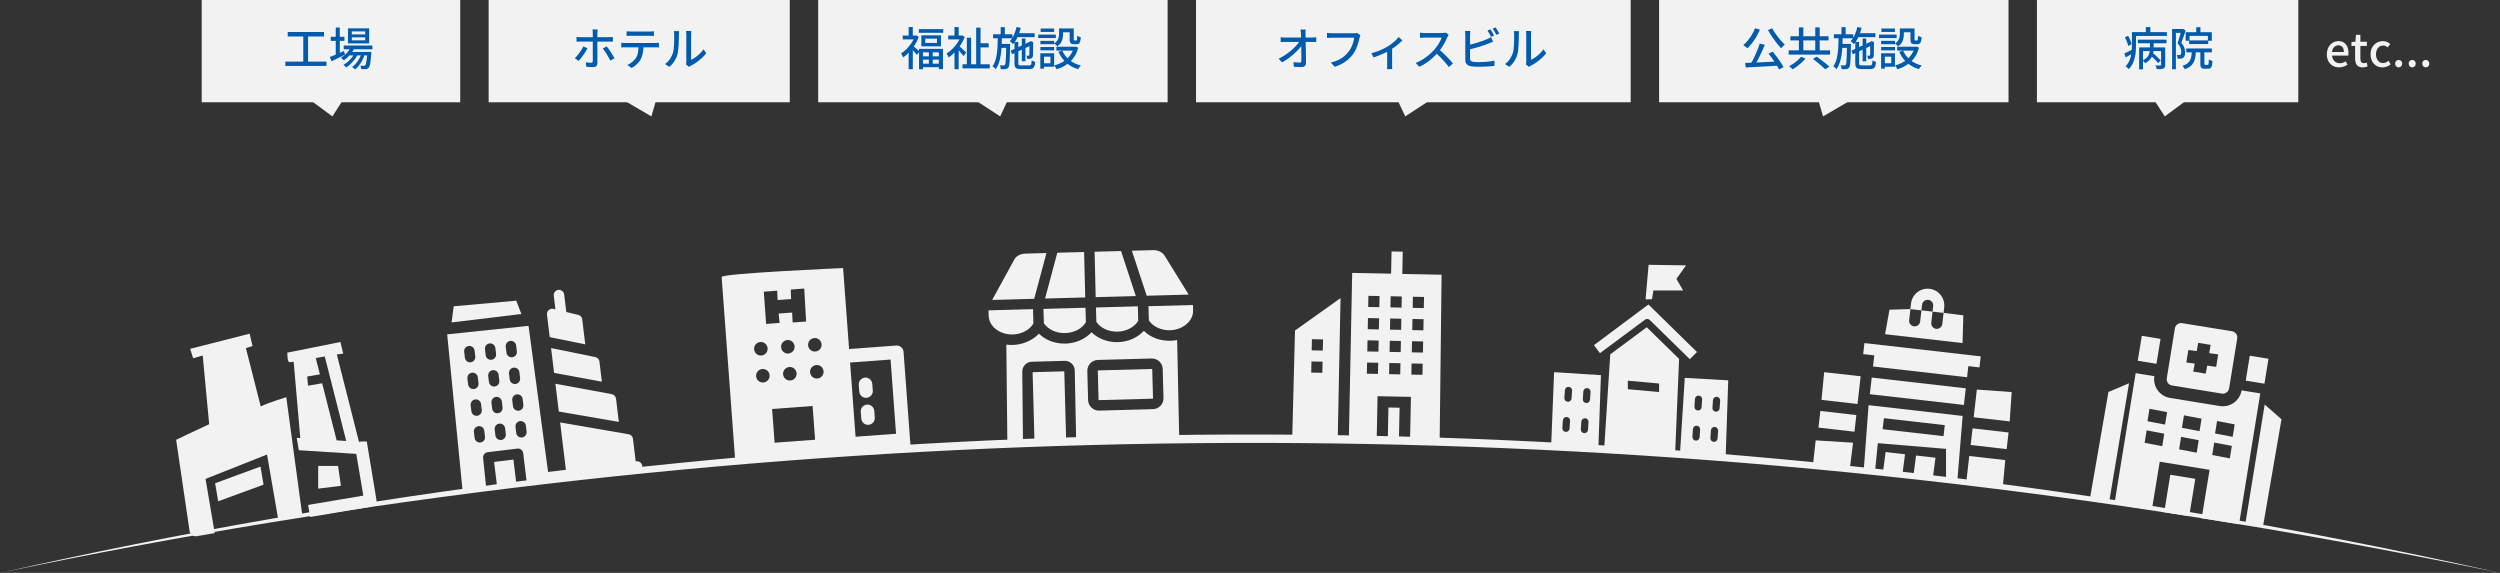 <?xml version="1.0" encoding="UTF-8"?><svg id="b" xmlns="http://www.w3.org/2000/svg" viewBox="0 0 880 201.66"><rect x="0" y="0" width="880" height="201.66" fill="#333333" stroke="none"/><g id="c"><path d="M0,201.66c252.47-56.86,515.98-63.9,771.22-21.34,36.44,6.16,72.74,13.19,108.78,21.34-36.18-7.48-72.51-14.22-109.02-19.89C515.59,141.34,253.02,148.55,0,201.66h0Z" fill="#f2f2f2"/><path d="M0,168.66c116.76-25.4,266.35-47.35,440.55-47.3,173.71.05,322.91,21.95,439.45,47.3" fill="none"/><rect x="174.47" y="162.15" width="6.85" height="9.48" transform="translate(-18.81 22.65) rotate(-6.92)" fill="#f2f2f2"/><path d="M181.73,105.84l-22.02,1.97-.76,5.69,24.57-2.98-1.79-4.68Z" fill="#f2f2f2"/><path d="M226.01,163.66c-.29-.88-1.17-1.42-2.09-1.29l-.16.02-.96-7.95c-.1-.81-.72-1.45-1.52-1.59l-24.11-4.16,2.02,16.68-6.27.76-6.88-51.44-28.63,3,5.43,55.14,8.3-1.09-1.08-10.52c-.12-1.01.6-1.93,1.61-2.05l10.45-1.27c1.01-.12,1.93.6,2.05,1.61l1.36,11.24,38.94-4.73c1.01-.12,1.73-1.04,1.61-2.05-.01-.1-.03-.2-.06-.3ZM170.72,153.71c.12,1.01-.6,1.93-1.61,2.05-1.01.12-1.93-.6-2.05-1.61l-.25-2.09c-.12-1.01.6-1.93,1.61-2.05,1.01-.12,1.93.6,2.05,1.61l.25,2.09ZM169.58,144.3c.12,1.01-.6,1.93-1.61,2.05s-1.93-.6-2.05-1.61l-.25-2.09c-.12-1.01.6-1.93,1.61-2.05s1.93.6,2.05,1.61l.25,2.09ZM168.44,134.89c.12,1.01-.6,1.93-1.61,2.05s-1.93-.6-2.05-1.61l-.25-2.09c-.12-1.01.6-1.93,1.61-2.05,1.01-.12,1.93.6,2.05,1.61l.25,2.09ZM167.3,125.48c.12,1.01-.6,1.93-1.61,2.05-1.01.12-1.93-.6-2.05-1.61l-.25-2.09c-.12-1.01.6-1.93,1.61-2.05,1.01-.12,1.93.6,2.05,1.61l.25,2.09ZM178.04,152.82c.12,1.01-.6,1.93-1.61,2.05s-1.93-.6-2.05-1.61l-.25-2.09c-.12-1.01.6-1.93,1.61-2.05,1.01-.12,1.93.6,2.05,1.61l.25,2.09ZM176.9,143.41c.12,1.01-.6,1.93-1.61,2.05s-1.93-.6-2.05-1.61l-.25-2.09c-.12-1.01.6-1.93,1.61-2.05,1.01-.12,1.93.6,2.05,1.61l.25,2.09ZM175.76,134c.12,1.01-.6,1.93-1.61,2.05s-1.93-.6-2.05-1.61l-.25-2.09c-.12-1.01.6-1.93,1.61-2.05s1.93.6,2.05,1.61l.25,2.09ZM174.62,124.59c.12,1.01-.6,1.93-1.61,2.05-1.01.12-1.93-.6-2.05-1.61l-.25-2.09c-.12-1.01.6-1.93,1.61-2.05,1.01-.12,1.93.6,2.05,1.61l.25,2.09ZM185.36,151.93c.12,1.01-.6,1.93-1.61,2.05s-1.93-.6-2.05-1.61l-.25-2.09c-.12-1.01.6-1.93,1.61-2.05s1.93.6,2.05,1.61l.25,2.09ZM184.22,142.52c.12,1.01-.6,1.93-1.61,2.05s-1.93-.6-2.05-1.61l-.25-2.09c-.12-1.01.6-1.93,1.61-2.05s1.93.6,2.05,1.61l.25,2.09ZM183.08,133.11c.12,1.01-.6,1.93-1.61,2.05s-1.93-.6-2.05-1.61l-.25-2.09c-.12-1.01.6-1.93,1.61-2.05,1.01-.12,1.93.6,2.05,1.61l.25,2.09ZM181.93,123.7c.12,1.01-.6,1.93-1.61,2.05s-1.93-.6-2.05-1.61l-.25-2.09c-.12-1.01.6-1.93,1.61-2.05,1.01-.12,1.93.6,2.05,1.61l.25,2.09Z" fill="#f2f2f2"/><path d="M204.96,112.42c-.09-.76-.65-1.39-1.4-1.57l-4.22-1.02-.75-6.18c-.12-1.01-1.04-1.73-2.05-1.61-1.01.12-1.73,1.04-1.61,2.05l.58,4.81-.7-.17c-.99-.24-1.99.37-2.23,1.36-.05.21-.07.44-.04.66l.96,7.92,12.51,2.55-1.07-8.79Z" fill="#f2f2f2"/><path d="M211.01,127.27c-.1-.79-.69-1.43-1.47-1.58l-15.56-3.17,1.06,8.74,16.82,3.1-.86-7.08Z" fill="#f2f2f2"/><path d="M216.84,140.33c-.1-.8-.7-1.44-1.5-1.59l-19.83-3.66,1.19,9.79,21.13,3.64-.99-8.19Z" fill="#f2f2f2"/><path d="M318.05,123.83c-.1-1.31-1.24-2.3-2.55-2.2l-16.62,1.23-2.11-28.5s-42.84,1.85-42.75,3.16l4.74,64.12,61.75-4.57-2.46-33.25ZM268.83,102.67l4.75-.35.14,3.3,4.75-.35-.13-3.35,4.75-.35.67,11.6-4.75.35-.18-3.5-4.75.35.35,3.3-4.75.35-.83-11.35ZM277.5,124.44c-1.31.1-2.45-.89-2.55-2.2s.89-2.45,2.2-2.55,2.45.89,2.55,2.2c.1,1.31-.89,2.45-2.2,2.55ZM280.4,131.39c.1,1.31-.89,2.45-2.2,2.55-1.31.1-2.45-.89-2.55-2.2-.1-1.31.89-2.45,2.2-2.55s2.45.89,2.55,2.2ZM267.65,120.39c1.31-.1,2.45.89,2.55,2.2.1,1.31-.89,2.45-2.2,2.55s-2.45-.89-2.55-2.2c-.1-1.31.89-2.45,2.2-2.55ZM268.7,134.64c-1.31.1-2.45-.89-2.55-2.2-.1-1.31.89-2.45,2.2-2.55s2.45.89,2.55,2.2c.1,1.31-.89,2.45-2.2,2.55ZM286.91,154.78l-14.25,1.05-.88-11.87,14.25-1.05.88,11.87ZM287.7,133.24c-1.31.1-2.45-.89-2.55-2.2-.1-1.31.89-2.45,2.2-2.55s2.45.89,2.55,2.2c.1,1.31-.89,2.45-2.2,2.55ZM287,123.74c-1.31.1-2.45-.89-2.55-2.2-.1-1.31.89-2.45,2.2-2.55,1.31-.1,2.45.89,2.55,2.2.1,1.31-.89,2.45-2.2,2.55ZM315.41,152.68l-14.25,1.05-1.93-26.12,14.25-1.05,1.93,26.12ZM258.76,161.64l61.75-4.57" fill="#f2f2f2"/><path d="M305.02,140.04c1.31-.1,2.3-1.24,2.2-2.55l-.18-2.37c-.1-1.31-1.24-2.3-2.55-2.2s-2.3,1.24-2.2,2.55l.18,2.37c.1,1.31,1.24,2.3,2.55,2.2Z" fill="#f2f2f2"/><path d="M305.72,149.54c1.31-.1,2.3-1.24,2.2-2.55l-.18-2.37c-.1-1.31-1.24-2.3-2.55-2.2s-2.3,1.24-2.2,2.55l.18,2.37c.1,1.31,1.24,2.3,2.55,2.2Z" fill="#f2f2f2"/><path d="M488.73,143.44l3.92.08-.24,11.88-3.92-.08.24-11.88Z" fill="#f2f2f2"/><path d="M489.83,88.5l-.16,7.83-13.7-.27-1.18,58.99,9.79.2.32-15.79,11.75.24-.32,15.79,10.43-.27.68-58.52-13.83-.28.16-7.83-3.92-.08ZM497.34,104.45l3.92.08-.08,3.92-3.92-.08.08-3.92ZM497.19,112.28l3.92.08-.08,3.92-3.92-.08.08-3.92ZM497.03,120.11l3.92.08-.08,3.92-3.92-.08.08-3.92ZM496.87,127.94l3.92.08-.08,3.92-3.92-.08.08-3.92ZM485.05,131.62l-3.92-.08.08-3.92,3.92.08-.08,3.92ZM485.21,123.79l-3.92-.08.08-3.92,3.92.08-.08,3.92ZM485.36,115.96l-3.92-.08.08-3.92,3.92.08-.08,3.92ZM485.52,108.13l-3.92-.08.08-3.92,3.92.08-.08,3.92ZM492.88,131.78l-3.92-.08.08-3.92,3.92.08-.08,3.92ZM493.04,123.95l-3.92-.08.08-3.92,3.92.08-.08,3.92ZM493.19,116.11l-3.92-.08.08-3.92,3.92.08-.08,3.92ZM493.35,108.28l-3.92-.08.08-3.92,3.92.08-.08,3.92Z" fill="#f2f2f2"/><path d="M454.86,154.69l16.01.28c.3-15.04.55-27.65,1-50.05l-16.03,11.43-.99,38.34ZM461.79,119.4l3.92.08-.08,3.92-3.92-.08.08-3.92ZM461.63,127.23l3.92.08-.08,3.92-3.92-.08.08-3.92Z" fill="#f2f2f2"/><path d="M590.1,98.16l3.39-4.75-13.18-.2-1.07,12.18,2.27-.09.48-3.06h10.47s-2.36-4.07-2.36-4.07Z" fill="#f2f2f2"/><path d="M547.04,131l-1.05,26.41,16.65-.04.89-25.31-16.5-1.06ZM552.48,150.85c-.05.7-.65,1.23-1.35,1.18s-1.23-.65-1.18-1.35l.18-2.72c.05-.7.65-1.23,1.35-1.18s1.23.65,1.18,1.35l-.18,2.72ZM553.19,140.24c-.05.7-.65,1.23-1.35,1.18s-1.23-.65-1.18-1.35l.18-2.72c.05-.7.65-1.23,1.35-1.18s1.23.65,1.18,1.35l-.18,2.72ZM558.98,151.29c-.05.7-.65,1.23-1.35,1.18s-1.23-.65-1.18-1.35l.18-2.72c.05-.7.65-1.23,1.35-1.18s1.23.65,1.18,1.35l-.18,2.72ZM559.69,140.68c-.05.7-.65,1.23-1.35,1.18-.7-.05-1.23-.65-1.18-1.35l.18-2.72c.05-.7.65-1.23,1.35-1.18s1.23.65,1.18,1.35l-.18,2.72Z" fill="#f2f2f2"/><path d="M579.65,115.2l-12.84,9.52-2.14,33.28,25,1,1.37-32.66-11.39-11.14ZM584,138l-11-1v-3l11,1v3Z" fill="#f2f2f2"/><path d="M608.33,133.88l-15.29-.87-1.74,27.45,16.15-.17.89-26.41ZM598.26,153.92c-.05.7-.65,1.23-1.35,1.18s-1.23-.65-1.18-1.35l.18-2.72c.05-.7.65-1.23,1.35-1.18.7.05,1.23.65,1.18,1.35l-.18,2.72ZM598.97,143.32c-.05.7-.65,1.23-1.35,1.18s-1.23-.65-1.18-1.35l.18-2.72c.05-.7.65-1.23,1.35-1.18s1.23.65,1.18,1.35l-.18,2.72ZM604.59,154.35c-.05.7-.65,1.23-1.35,1.18-.7-.05-1.23-.65-1.18-1.35l.18-2.72c.05-.7.65-1.23,1.35-1.18s1.23.65,1.18,1.35l-.18,2.72ZM605.31,143.74c-.05.7-.65,1.23-1.35,1.18s-1.23-.65-1.18-1.35l.18-2.72c.05-.7.65-1.23,1.35-1.18.7.05,1.23.65,1.18,1.35l-.18,2.72Z" fill="#f2f2f2"/><path d="M580.25,107.18l-19.18,14.31,2.11,2.82,15.88-11.79c.5-.37,1.2-.32,1.65.11l14.1,13.8,2.52-2.52-17.08-16.73Z" fill="#f2f2f2"/><rect x="752.01" y="119.79" width="8.89" height="6.67" transform="translate(513.76 850.09) rotate(-80.78)" fill="#f2f2f2"/><rect x="790.01" y="126.79" width="8.89" height="6.67" transform="translate(538.77 893.48) rotate(-80.78)" fill="#f2f2f2"/><path d="M763.95,167.12l-2.14,13.16,8.78,1.42,2.14-13.16-8.78-1.42ZM789.04,137.41c-.59,3.62-4.03,6.1-7.65,5.51l-17.55-2.85c-3.62-.59-6.1-4.03-5.51-7.65l-6.58-1.07-7.48,46.07,13.16,2.14,2.8-17.03,17.55,2.85-2.8,17.03,13.16,2.14,7.48-46.07-6.58-1.07ZM762.11,149.46l-6.2-1.18.71-4.39,6.2,1.18-.71,4.39ZM774.24,151.77l-6.2-1.18.71-4.39,6.2,1.18-.71,4.39ZM785.9,153.77l-6.2-1.18.71-4.39,6.2,1.18-.71,4.39ZM761.11,157.05l-6.2-1.18.71-4.39,6.2,1.18-.71,4.39ZM773.24,159.35l-6.2-1.18.71-4.39,6.2,1.18-.71,4.39ZM784.9,161.35l-6.2-1.18.71-4.39,6.2,1.18-.71,4.39ZM761.82,180.28l8.78,1.42,2.14-13.16-8.78-1.42-2.14,13.16Z" fill="#f2f2f2"/><path d="M785.66,116.6l-17.55-2.85c-1.21-.2-2.35.63-2.55,1.84l-2.85,17.55c-.2,1.21.63,2.35,1.84,2.55l17.55,2.85c1.21.2,2.35-.63,2.55-1.84l2.85-17.55c.2-1.21-.63-2.35-1.84-2.55h0ZM780.09,129.15l-3.15-.46-.53,2.83-4.39-.71.53-2.83-2.96-.39.71-4.39,2.96.39.5-2.91,4.39.71-.5,2.91,3.15.46-.71,4.39Z" fill="#f2f2f2"/><path d="M749.42,134.91l-6.93,41.37-6.8-.97,6.48-37.34,7.25-3.06Z" fill="#f2f2f2"/><path d="M803.09,147.58l-6.5,37.63-6.25-.7,6.83-42.12,5.91,5.19Z" fill="#f2f2f2"/><path d="M126.52,155.52h-.16s-7.8-30.75-7.8-30.75l2.24-.3s-1.03-4.42-.97-4.08l-18.83,3.77c.36-.16-.12,3.51,1.05,3.32l1.32-.14,2.33,26.86-1.26-.08.74,4.36,20.22,1.28,2.49,14.69-19.44,3.29.72,4.24,21.56-3.65c1.17-.2,1.96-1.31,1.76-2.48l-3.39-20.45c-1.1-.02-2.2-.03-2.57.11ZM118.5,155.01l-5.1-20.1-4.97.84-.29-3.22,4.46-.76-1.46-5.75,3.18-.54,7.55,29.74-3.36-.21ZM101.01,124.16c.36-.16,1.05,3.32,1.05,3.32l1.32-.14M101.01,124.16s1.05,3.32,1.05,3.32" fill="#f2f2f2"/><path d="M100.78,139.81s-5.61,1.68-9.01,3.24l-5.21-20.51,2.34-.76c-.03-.17-.95-3.81-1.02-4.33l-20.95,5.34,1.05,3.32,3.37-.99,2.28,24.21c-4.79,2.17-11.63,5.49-11.63,5.49l4.74,32.16c.2,1.17,1.31,1.96,2.48,1.76l6.36-1.08-3.23-19.09,21.64-8.58,3.92,22.72,8.48-1.44-5.62-41.47Z" fill="#f2f2f2"/><polygon points="120 171 112 172 112 164 119 164 120 171" fill="#f2f2f2"/><path d="M75.72,170.1l15.97-5.87,1.08,6.36-15.97,5.87-1.08-6.36Z" fill="#f2f2f2"/><path d="M356.17,117.74c3.27,0,6.18-1.5,7.59-3.85l-.14-5.07-15.66.42.05,1.93c.1,3.64,3.77,6.54,8.15,6.56h0Z" fill="#f2f2f2"/><path d="M386.42,130.39l19.16-.52.28,10.46-19.16.52-.28-10.46Z" fill="#f2f2f2"/><path d="M393.39,116.74c3.13-.08,5.95-1.59,7.27-3.84l-.14-5.07-14.74.4.14,5.07c1.44,2.17,4.34,3.52,7.47,3.44Z" fill="#f2f2f2"/><path d="M365.7,117.44c-2.33,2.55-6.12,3.99-9.53,3.99-.69.02-1.34-.06-1.94-.13l.36,34.48h5.5s-.25-24.9-.25-24.9c-.05-1.89,1.43-3.5,3.36-3.55l11.56-.31c1.89-.05,3.5,1.43,3.55,3.36l.49,24.33,36.3.05-.75-35.07c-.64.11-1.28.22-1.98.24-3.77.19-7.36-1.09-9.73-3.47-2.2,2.36-5.52,3.88-9.11,3.98-3.59.1-7.04-1.24-9.31-3.48-2.2,2.36-5.52,3.88-9.11,3.98-3.68.1-7.08-1.19-9.4-3.48h0ZM382.74,130.63c-.06-2.12,1.6-3.87,3.72-3.93l18.89-.51c2.12-.06,3.87,1.6,3.93,3.72l.27,10.18c.06,2.12-1.6,3.87-3.72,3.93l-18.89.51c-2.12.06-3.87-1.6-3.93-3.72l-.27-10.18Z" fill="#f2f2f2"/><polygon points="394.6 88.36 385.3 88.61 385.68 104.6 399.82 104.22 394.6 88.36" fill="#f2f2f2"/><path d="M368.35,89.07l-7.46.2c-1.7.05-3.2.87-3.86,2.09l-7.78,14.22,14.79-.4,4.31-16.11Z" fill="#f2f2f2"/><polygon points="382 104.7 381.61 88.71 372.17 88.96 367.86 105.08 382 104.7" fill="#f2f2f2"/><path d="M382.23,113.4l-.14-5.07-14.79.4.14,5.07c1.49,2.17,4.34,3.52,7.47,3.44s6-1.54,7.32-3.84Z" fill="#f2f2f2"/><path d="M404.39,112.8c1.54,2.26,4.52,3.61,7.79,3.43,4.37-.26,7.88-3.35,7.79-6.94l-.05-1.93-15.66.42.14,5.02h0Z" fill="#f2f2f2"/><path d="M363.48,131.01l11.15-.3.67,24.83-11.15.3-.67-24.83Z" fill="#f2f2f2"/><path d="M418.43,103.71l-8.53-13.78c-.72-1.18-2.31-1.92-3.97-1.88l-7.51.2,5.22,15.85,14.79-.4Z" fill="#f2f2f2"/><path d="M658.85,132.9l33.11,3.79-.67,5.85-33.11-3.79.67-5.85Z" fill="#f2f2f2"/><path d="M663.73,159.12l6.84.78-.89,6.79-6.84-.78.89-6.79Z" fill="#f2f2f2"/><path d="M674.45,160.34l6.84.78-.89,6.79-6.84-.78.89-6.79Z" fill="#f2f2f2"/><path d="M656,166h4l1-10,24,2v11h4l1.85-22.59-33.11-3.79-1.74,23.38ZM663.13,147.2l21.44,2.45-.44,3.88-21.44-2.45.44-3.88Z" fill="#f2f2f2"/><path d="M697.21,125.44l-40.93-4.68-.44,3.88,3.91.45-.45,3.91,33.11,3.79.45-3.91,3.91.45.44-3.88Z" fill="#f2f2f2"/><path d="M691.11,111.01l-6.97-.88.22-1.96c.37-3.22-1.95-6.14-5.17-6.51-3.22-.37-6.14,1.95-6.51,5.17l-.22,1.96-7.36.22-1.55,8.63,27.27,3.12.28-9.75ZM675.9,113.14c-.12,1.07-1.09,1.85-2.16,1.73s-1.84-1.1-1.72-2.17l.45-3.89,3.88.44-.45,3.89ZM676.57,107.28c.12-1.08,1.1-1.86,2.18-1.73,1.08.12,1.86,1.1,1.73,2.18l-.22,1.96-3.91-.45.22-1.96ZM683.69,114.03c-.12,1.07-1.09,1.84-2.16,1.72s-1.84-1.09-1.72-2.16l.45-3.89,3.88.44-.45,3.89Z" fill="#f2f2f2"/><polygon points="641.17 140.76 653.84 142.2 654.95 132.45 642.11 131.01 641.17 140.76" fill="#f2f2f2"/><rect x="643.77" y="141.92" width="5.9" height="12.75" transform="translate(425.89 773.97) rotate(-83.47)" fill="#f2f2f2"/><polygon points="638.12 164.01 651.12 165.01 652.28 155.83 639.12 155.01 638.12 164.01" fill="#f2f2f2"/><polygon points="708.11 138.01 695.85 137.13 694.74 146.88 707.41 148.33 708.11 138.01" fill="#f2f2f2"/><rect x="697.35" y="148.05" width="5.9" height="12.75" transform="translate(467.28 832.63) rotate(-83.47)" fill="#f2f2f2"/><polygon points="692.07 170.25 705.02 171 705.85 161.96 693.18 160.51 692.07 170.25" fill="#f2f2f2"/><rect x="71" width="91" height="36" fill="#f2f2f2"/><path d="M100.43,21.69h14.48v1.52h-14.48v-1.52ZM101.28,11.27h12.78v1.57h-12.78v-1.57ZM106.75,12.1h1.7v10.19h-1.7v-10.19Z" fill="#005bac"/><path d="M116.11,20.07c.41-.16.88-.35,1.42-.58.54-.23,1.12-.48,1.73-.75.61-.27,1.22-.54,1.82-.81l.34,1.31c-.81.41-1.63.82-2.46,1.23-.83.42-1.59.79-2.27,1.12l-.58-1.52ZM116.43,12.95h4.82v1.44h-4.82v-1.44ZM118.19,9.69h1.42v9.89h-1.42v-9.89ZM123.47,16.52l1.31.34c-.41.91-.95,1.74-1.62,2.5-.68.76-1.39,1.39-2.15,1.89-.06-.09-.16-.19-.29-.3-.13-.12-.26-.23-.38-.35-.13-.12-.25-.21-.35-.27.75-.43,1.43-.97,2.05-1.63.62-.66,1.1-1.38,1.44-2.16ZM124.9,18.57l1.01.59c-.28.58-.63,1.15-1.06,1.73-.43.58-.91,1.11-1.42,1.61-.52.5-1.03.91-1.54,1.24-.12-.15-.27-.31-.46-.48-.19-.17-.37-.31-.55-.43.53-.28,1.06-.65,1.58-1.1.52-.46.99-.96,1.42-1.51.43-.55.77-1.1,1.04-1.64ZM120.99,16.04h10.1v1.3h-10.1v-1.3ZM122.48,9.97h7.47v5.3h-7.47v-5.3ZM122.77,18.29h6.8v1.22h-6.8v-1.22ZM123.84,11.05v1.06h4.72v-1.06h-4.72ZM123.84,13.13v1.06h4.72v-1.06h-4.72ZM127.36,18.55l1.04.56c-.2.66-.48,1.33-.82,2.01-.35.68-.74,1.31-1.18,1.89-.44.58-.9,1.06-1.39,1.43-.13-.14-.29-.29-.5-.45-.2-.16-.4-.29-.59-.4.5-.33.98-.77,1.43-1.31s.85-1.14,1.2-1.79.62-1.3.81-1.94ZM129.31,18.29h1.41c-.01.29-.02.48-.03.58-.08,1.07-.16,1.94-.25,2.62-.09.68-.19,1.2-.3,1.57-.11.37-.23.63-.38.79-.15.16-.3.27-.46.34-.16.06-.33.11-.54.13-.18.01-.41.02-.7.02s-.58,0-.9,0c-.01-.19-.04-.41-.1-.64-.06-.23-.14-.43-.25-.58.28.02.53.03.76.04.23,0,.4,0,.52,0,.11,0,.2-.01.27-.03.08-.02.14-.07.19-.14.11-.11.2-.32.29-.63.08-.31.17-.78.25-1.4.08-.62.15-1.43.22-2.43v-.22Z" fill="#005bac"/><polygon points="120.29 35.88 117 40.97 110.11 35.88 115.2 30.79 120.29 35.88" fill="#f2f2f2"/><rect x="172" width="106" height="36" fill="#f2f2f2"/><path d="M206.78,17.01c-.17.35-.38.73-.64,1.14s-.53.82-.82,1.23-.58.8-.86,1.15c-.28.35-.53.65-.75.9l-1.38-.93c.27-.26.54-.55.82-.89.28-.34.56-.69.84-1.07.28-.38.53-.76.77-1.14.23-.38.43-.74.59-1.08l1.42.69ZM202.93,13c.23.03.47.06.71.07.24.02.48.02.73.02h9.94c.2,0,.44,0,.71-.02.27-.02.51-.03.71-.06v1.65c-.22-.01-.46-.02-.72-.02-.26,0-.49,0-.69,0h-9.94c-.25,0-.49,0-.74,0-.25,0-.49.02-.71.04v-1.68ZM210.41,10.36c-.01.07-.03.19-.05.34s-.04.31-.06.48-.02.31-.02.44v10.62c0,.44-.12.78-.36,1.02-.24.24-.62.36-1.14.36-.25,0-.51,0-.79-.02-.28-.01-.56-.03-.84-.05-.28-.02-.54-.04-.78-.06l-.14-1.58c.35.06.69.11,1.02.14s.59.04.81.04.37-.05.46-.14c.09-.09.14-.24.14-.46,0-.12,0-.35,0-.7,0-.35,0-.75,0-1.22v-7.97c0-.18-.01-.4-.04-.66s-.06-.46-.09-.58h1.89ZM213.55,16.31c.21.26.45.56.7.92.25.36.5.74.76,1.14.26.4.5.79.72,1.16s.42.7.58.99l-1.47.82c-.17-.33-.37-.69-.58-1.08s-.45-.78-.69-1.18c-.24-.39-.48-.77-.72-1.12-.24-.35-.46-.65-.66-.9l1.38-.75Z" fill="#005bac"/><path d="M218.69,15.06c.22.02.46.04.71.06.25.02.5.02.74.02h10.46c.17,0,.39,0,.66-.02.27-.02.5-.03.69-.06v1.65c-.18-.02-.4-.03-.65-.04-.25,0-.48,0-.7,0h-10.46c-.25,0-.5,0-.75,0-.26,0-.49.02-.7.04v-1.65ZM220.57,11c.25.03.5.06.77.08.27.02.53.03.78.03h6.46c.25,0,.51-.01.79-.03.28-.02.55-.05.81-.08v1.65c-.26-.02-.52-.03-.8-.04-.28,0-.54,0-.8,0h-6.45c-.27,0-.54,0-.82,0-.28,0-.53.02-.75.04v-1.65ZM226.51,15.91c0,1.01-.08,1.94-.24,2.77s-.42,1.58-.77,2.26c-.19.35-.45.71-.78,1.08-.33.37-.69.72-1.1,1.05-.41.33-.84.61-1.31.85l-1.47-1.07c.59-.25,1.15-.58,1.68-1.02.53-.43.96-.89,1.28-1.37.41-.63.67-1.33.78-2.09.12-.76.18-1.58.19-2.46h1.73Z" fill="#005bac"/><path d="M234.09,22.53c.69-.48,1.27-1.06,1.73-1.75s.81-1.4,1.04-2.14c.12-.35.21-.79.27-1.33.06-.53.11-1.1.14-1.7.03-.6.04-1.2.05-1.78,0-.59,0-1.11,0-1.57,0-.28-.01-.52-.03-.72-.02-.2-.05-.39-.1-.58h1.86s0,.13-.02.26c-.02.13-.03.29-.04.46s-.02.36-.02.55c0,.46,0,.99-.02,1.61-.01.61-.03,1.25-.07,1.9-.04.65-.09,1.27-.14,1.86-.06.59-.15,1.08-.26,1.47-.23.87-.6,1.7-1.09,2.46-.49.77-1.08,1.44-1.76,2.02l-1.54-1.02ZM241.47,22.68c.03-.14.06-.3.08-.47.02-.18.03-.35.03-.54v-9.47c0-.33-.02-.61-.05-.85-.03-.23-.05-.38-.05-.43h1.86c0,.05-.01.2-.04.43-.03.23-.04.52-.04.85v8.85c.47-.21.96-.5,1.49-.86.52-.36,1.04-.78,1.54-1.26.5-.48.94-1,1.33-1.57l.98,1.38c-.46.61-1,1.19-1.61,1.74-.61.55-1.25,1.06-1.92,1.52-.67.46-1.31.84-1.93,1.15-.15.07-.27.15-.37.22-.1.07-.18.13-.24.18l-1.06-.88Z" fill="#005bac"/><polygon points="230.77 35.88 229.28 40.97 220.59 35.88 225.68 30.79 230.77 35.88" fill="#f2f2f2"/><rect x="288" width="123" height="36" fill="#f2f2f2"/><path d="M322.01,12.52h.3l.27-.06.83.54c-.36.99-.84,1.95-1.43,2.86-.59.92-1.24,1.75-1.94,2.5-.7.75-1.42,1.37-2.14,1.87-.04-.14-.11-.3-.2-.48-.09-.18-.18-.36-.27-.53-.09-.17-.18-.3-.26-.38.67-.43,1.32-.96,1.95-1.6.63-.64,1.2-1.34,1.72-2.1.52-.76.91-1.54,1.18-2.33v-.29ZM317.76,12.52h4.82v1.36h-4.82v-1.36ZM319.84,9.53h1.47v3.65h-1.47v-3.65ZM319.84,17.61l1.47-1.79v8.54h-1.47v-6.75ZM321.45,16.18c.11.09.26.22.47.39s.43.37.67.58c.24.21.46.41.66.58s.34.31.42.39l-.9,1.22c-.12-.15-.27-.34-.46-.56-.19-.22-.39-.45-.61-.69-.21-.23-.42-.46-.62-.66s-.37-.38-.5-.5l.86-.75ZM323.42,10.25h8.61v1.3h-8.61v-1.3ZM323.5,17.19h8.43v7.14h-1.46v-5.9h-5.58v5.94h-1.39v-7.17ZM324.32,12.44h6.9v3.86h-6.9v-3.86ZM324.32,19.83h6.9v1.15h-6.9v-1.15ZM324.32,22.42h6.9v1.23h-6.9v-1.23ZM325.68,13.62v1.5h4.14v-1.5h-4.14ZM326.96,17.93h1.36v5.36h-1.36v-5.36Z" fill="#005bac"/><path d="M338.19,12.52h.3l.26-.06.85.54c-.38,1-.88,1.96-1.48,2.88-.6.92-1.27,1.75-2,2.49-.73.74-1.47,1.36-2.22,1.86-.04-.14-.11-.3-.2-.48-.09-.18-.18-.36-.27-.53-.09-.17-.18-.3-.26-.38.69-.42,1.37-.94,2.02-1.58.66-.64,1.25-1.34,1.78-2.11.53-.77.94-1.55,1.22-2.34v-.29ZM333.76,12.52h4.94v1.36h-4.94v-1.36ZM335.98,9.53h1.47v3.65h-1.47v-3.65ZM335.98,17.59l1.47-1.78v8.56h-1.47v-6.78ZM337.44,16.05c.13.11.32.27.57.49.25.22.52.46.8.73.28.27.54.51.78.74.23.22.4.38.5.48l-.93,1.26c-.14-.2-.32-.43-.54-.7-.22-.26-.46-.53-.71-.82-.25-.28-.49-.54-.73-.78s-.44-.44-.61-.6l.88-.8ZM338.81,22.61h9.58v1.46h-9.58v-1.46ZM340.33,13.29h1.5v10.02h-1.5v-10.02ZM343.61,9.75h1.54v13.94h-1.54v-13.94ZM344.45,15.24h3.57v1.44h-3.57v-1.44Z" fill="#005bac"/><path d="M351.23,12.9h1.44c-.01,1.11-.04,2.21-.1,3.3-.05,1.09-.16,2.13-.3,3.13-.15,1-.37,1.92-.65,2.78-.28.85-.66,1.61-1.14,2.27-.12-.17-.28-.36-.5-.56-.21-.2-.42-.36-.61-.48.43-.58.76-1.25,1-2.03.24-.78.42-1.62.54-2.54.12-.91.2-1.86.24-2.86.04-.99.06-1.99.07-3.01ZM349.57,12.05h6.8v1.42h-6.8v-1.42ZM354.19,15.46h1.38v.38c0,.1,0,.18-.02.24-.02,1.32-.04,2.44-.07,3.35-.03.91-.06,1.66-.1,2.24-.04.58-.1,1.03-.16,1.36-.06.33-.15.56-.26.71-.14.19-.28.33-.43.41-.15.08-.33.14-.54.17-.19.03-.44.05-.74.05s-.62,0-.96-.02c-.01-.2-.05-.43-.11-.69-.06-.26-.15-.47-.26-.66.3.02.57.03.82.04.25,0,.42,0,.53,0,.11.01.2,0,.27-.03.07-.03.14-.1.21-.19.1-.12.17-.42.22-.9.05-.48.1-1.22.13-2.21.03-.99.06-2.32.1-3.98v-.29ZM351.95,15.46h2.72v1.39h-2.72v-1.39ZM352.24,9.54h1.46v3.01h-1.46v-3.01ZM357.82,9.51l1.49.3c-.28,1.12-.65,2.18-1.1,3.19-.46,1.01-.99,1.85-1.6,2.54-.08-.09-.18-.19-.32-.33s-.28-.27-.42-.4c-.14-.13-.28-.24-.41-.33.57-.59,1.05-1.32,1.45-2.2.4-.88.71-1.81.92-2.78ZM355.73,17.86l7.01-3.28.53,1.23-7.01,3.28-.53-1.23ZM357.09,14.77h1.36v7.5c0,.32.06.53.18.62.12.09.38.14.8.14h2.85c.22,0,.39-.04.51-.13.12-.09.2-.26.25-.51.05-.26.09-.63.12-1.14.16.12.36.22.6.32s.46.17.65.22c-.05.64-.15,1.14-.28,1.51-.13.37-.34.63-.61.78-.27.15-.65.23-1.14.23h-3.06c-.58,0-1.03-.06-1.35-.18-.33-.12-.55-.33-.68-.62-.13-.3-.19-.71-.19-1.25v-7.5ZM357.53,11.69h6.66v1.38h-6.66v-1.38ZM359.68,13.57h1.28v8h-1.28v-8ZM362.37,14.89h-.14l.3-.24.24-.18.94.35-.05.21c0,.58,0,1.12,0,1.62,0,.51-.01.96-.02,1.37,0,.41-.01.75-.02,1.02s-.02.47-.03.59c-.02.28-.09.49-.22.65-.12.15-.29.26-.5.33-.18.06-.39.1-.62.12-.23.02-.45.02-.65.02-.01-.18-.04-.38-.1-.6-.05-.22-.12-.4-.19-.55.13.01.26.02.4.02h.3c.09,0,.15-.02.2-.05s.08-.1.1-.21c0-.07,0-.23.02-.46s.02-.55.02-.94,0-.85,0-1.37c0-.52,0-1.09,0-1.71Z" fill="#005bac"/><path d="M365.47,12.18h6.18v1.22h-6.18v-1.22ZM366.19,18.74h1.31v5.44h-1.31v-5.44ZM366.22,14.39h4.86v1.17h-4.86v-1.17ZM366.22,16.55h4.86v1.17h-4.86v-1.17ZM366.3,10.05h4.75v1.18h-4.75v-1.18ZM366.93,18.74h4.13v4.75h-4.13v-1.22h2.82v-2.32h-2.82v-1.22ZM372.78,10.01h1.42v1.95c0,.48-.05.98-.15,1.51-.1.53-.3,1.04-.59,1.53-.29.49-.72.93-1.29,1.31-.06-.1-.17-.21-.3-.34-.14-.13-.28-.25-.43-.38s-.28-.21-.38-.26c.5-.34.88-.7,1.12-1.09s.41-.77.49-1.17c.08-.39.12-.78.12-1.15v-1.92ZM378.01,16.44h.29l.26-.05.99.37c-.28,1.06-.66,2-1.15,2.82-.49.83-1.07,1.55-1.74,2.17-.67.62-1.4,1.14-2.2,1.58-.8.43-1.65.78-2.56,1.05-.04-.14-.11-.29-.21-.46-.1-.17-.2-.33-.3-.49-.11-.16-.21-.29-.3-.4.82-.2,1.6-.49,2.34-.86.74-.37,1.41-.82,2.02-1.34.61-.53,1.13-1.14,1.57-1.83.44-.69.77-1.47,1.01-2.32v-.24ZM371.85,16.44h6.75v1.38h-6.75v-1.38ZM373.92,17.83c.55,1.27,1.4,2.36,2.53,3.28,1.13.92,2.47,1.57,4.03,1.95-.11.1-.22.22-.35.38s-.25.32-.36.48c-.11.16-.21.3-.28.43-1.62-.48-3.01-1.24-4.17-2.28-1.16-1.04-2.07-2.32-2.74-3.83l1.34-.42ZM373.36,10.01h3.94v1.34h-3.94v-1.34ZM376.54,10.01h1.42v3.79c0,.19.02.31.05.37.03.05.11.08.22.08h.62c.08,0,.15-.04.19-.11.04-.07.08-.23.1-.48s.04-.61.05-1.1c.14.12.33.22.58.32.25.1.47.17.66.22-.03.64-.1,1.14-.21,1.5s-.26.61-.45.74c-.19.14-.45.21-.77.21h-1.04c-.36,0-.65-.05-.86-.15-.21-.1-.36-.28-.45-.53-.08-.25-.13-.6-.13-1.05v-3.81Z" fill="#005bac"/><polygon points="354.45 35.88 352.06 40.97 344.27 35.88 349.36 30.79 354.45 35.88" fill="#f2f2f2"/><rect x="421" width="153" height="36" fill="#f2f2f2"/><path d="M450.09,20.65c.84-.41,1.65-.86,2.42-1.38.77-.51,1.47-1.05,2.12-1.61.64-.56,1.21-1.12,1.7-1.67.49-.55.88-1.07,1.18-1.55h.82l.02,1.36c-.31.48-.72,1-1.22,1.55-.51.55-1.08,1.11-1.7,1.67-.63.56-1.3,1.09-2.01,1.6-.71.51-1.43.95-2.17,1.34l-1.15-1.31ZM450.79,13.11c.22.03.48.06.78.08.29.02.57.03.82.03h9.44c.23,0,.5-.01.8-.04s.53-.05.69-.07v1.68c-.21-.01-.45-.02-.71-.02-.26,0-.49,0-.7,0h-9.49c-.28,0-.55,0-.83,0s-.54.02-.8.04v-1.7ZM459.61,10.37c-.03.23-.06.48-.07.73-.02.25-.02.49,0,.73,0,.36,0,.79.02,1.3,0,.5.02,1.05.03,1.66,0,.6.02,1.23.04,1.87.02.65.03,1.29.04,1.94.01.65.02,1.27.02,1.88,0,.61.01,1.17.02,1.68,0,.46-.13.81-.4,1.06s-.67.38-1.22.38c-.44,0-.88-.01-1.34-.03-.45-.02-.89-.04-1.32-.06l-.13-1.65c.37.05.76.1,1.16.13.4.03.74.05,1.03.05.22,0,.38-.05.46-.16.08-.11.13-.27.13-.48,0-.38,0-.83,0-1.34,0-.51-.01-1.06-.02-1.66,0-.59-.01-1.19-.02-1.81,0-.61-.01-1.21-.02-1.8-.01-.59-.02-1.13-.04-1.64-.02-.51-.03-.94-.06-1.3-.01-.32-.03-.6-.06-.83-.03-.23-.06-.44-.09-.62h1.82Z" fill="#005bac"/><path d="M478.86,12.39c-.05.13-.1.27-.15.44-.05.17-.09.33-.14.49-.08.41-.2.86-.34,1.36-.14.5-.31,1.02-.5,1.55-.2.53-.42,1.05-.68,1.56-.26.51-.54.97-.86,1.4-.49.63-1.04,1.22-1.66,1.76-.61.54-1.31,1.03-2.09,1.46-.78.43-1.65.8-2.62,1.11l-1.38-1.5c1.06-.26,1.97-.57,2.74-.95.77-.38,1.44-.81,2.01-1.3.57-.49,1.07-1.01,1.51-1.56.37-.47.69-.99.96-1.57s.49-1.15.67-1.74c.18-.58.3-1.12.37-1.61h-7.86c-.34,0-.66,0-.97.02-.3.01-.56.03-.76.05v-1.79c.15.02.33.04.53.06.2.02.41.03.62.05.21.02.41.02.58.02h7.76c.14,0,.3,0,.49-.02.19-.02.37-.05.54-.09l1.23.8Z" fill="#005bac"/><path d="M482.73,18.71c.7-.16,1.42-.37,2.14-.64.72-.27,1.39-.55,2.02-.86.63-.31,1.16-.59,1.6-.85.51-.32,1.01-.67,1.5-1.06.49-.38.94-.77,1.35-1.17.41-.39.75-.76,1.03-1.1l1.25,1.22c-.31.33-.7.7-1.18,1.11-.47.41-.99.82-1.55,1.22-.56.41-1.12.78-1.69,1.12-.35.21-.75.43-1.2.66-.45.22-.93.45-1.43.67-.51.22-1.02.44-1.55.64-.53.2-1.04.38-1.53.54l-.77-1.5ZM488.31,17.3l1.71-.37v5.87c0,.17,0,.36,0,.57,0,.21.01.4.02.57.01.17.03.3.05.4h-1.86c0-.1.02-.23.03-.4.01-.17.02-.36.02-.57,0-.21,0-.4,0-.57v-5.5Z" fill="#005bac"/><path d="M509.93,12.26c-.06.07-.14.2-.24.37-.1.17-.17.33-.22.46-.22.51-.5,1.08-.82,1.71-.33.63-.69,1.26-1.1,1.88-.41.62-.84,1.19-1.29,1.7-.59.67-1.24,1.33-1.94,1.97-.71.64-1.46,1.23-2.25,1.77-.79.54-1.61,1.01-2.45,1.4l-1.3-1.36c.86-.34,1.7-.76,2.5-1.26.81-.5,1.55-1.05,2.25-1.65s1.3-1.19,1.82-1.78c.36-.41.71-.86,1.06-1.35.34-.5.65-.99.91-1.5s.46-.96.58-1.38h-5.87c-.2,0-.42,0-.66.02-.24.02-.46.03-.66.05-.2.02-.34.02-.42.02v-1.81c.11.01.27.02.48.04.21.02.44.03.67.05.23.02.43.02.59.02h5.94c.3,0,.57-.02.82-.05s.44-.07.58-.11l1.04.77ZM506.46,17.33c.43.35.87.75,1.34,1.18.47.44.93.89,1.38,1.35.45.46.87.91,1.26,1.34.39.43.72.81.98,1.14l-1.41,1.25c-.39-.53-.85-1.09-1.36-1.68-.51-.59-1.06-1.18-1.63-1.77s-1.15-1.14-1.73-1.66l1.17-1.15Z" fill="#005bac"/><path d="M517.55,10.9c-.02.21-.04.45-.06.72s-.03.52-.03.75v8.27c0,.38.09.65.26.79s.45.25.82.33c.25.03.55.06.9.08.36.02.72.03,1.1.03.42,0,.87-.01,1.38-.03.5-.02,1-.05,1.51-.1.51-.04.99-.1,1.45-.17.46-.07.85-.15,1.18-.23v1.84c-.48.06-1.05.12-1.7.17-.66.05-1.33.09-2.01.11s-1.32.04-1.9.04c-.49,0-.96-.01-1.42-.04s-.86-.07-1.2-.12c-.64-.12-1.14-.35-1.5-.7-.36-.35-.54-.86-.54-1.53v-8.75c0-.13,0-.28-.02-.46s-.02-.35-.03-.53c-.01-.18-.03-.34-.06-.49h1.87ZM516.71,15.89c.49-.11,1.03-.24,1.61-.39.58-.15,1.17-.32,1.76-.5.59-.18,1.17-.37,1.72-.57.55-.2,1.05-.39,1.49-.58.27-.11.53-.22.78-.35.26-.13.51-.27.77-.43l.7,1.62c-.27.11-.55.22-.85.34-.3.12-.58.24-.83.34-.48.19-1.02.39-1.63.59-.61.2-1.24.4-1.89.6-.65.2-1.29.38-1.91.55s-1.2.32-1.72.45v-1.66ZM524.62,10.31c.14.18.29.41.44.67.15.27.31.53.46.8.15.27.28.51.38.72l-1.04.45c-.16-.32-.36-.69-.6-1.12-.24-.43-.47-.79-.68-1.09l1.04-.43ZM526.43,9.64c.14.19.29.42.46.69.17.27.33.53.49.79.16.26.28.49.37.7l-1.04.45c-.16-.34-.36-.72-.6-1.13-.24-.41-.47-.77-.7-1.06l1.02-.43Z" fill="#005bac"/><path d="M529.75,22.53c.69-.48,1.27-1.06,1.73-1.75s.81-1.4,1.04-2.14c.12-.35.21-.79.27-1.33.06-.53.11-1.1.14-1.7.03-.6.04-1.2.05-1.78,0-.59,0-1.11,0-1.57,0-.28-.01-.52-.03-.72-.02-.2-.05-.39-.1-.58h1.86s0,.13-.02.26c-.02.13-.03.29-.04.46s-.02.36-.02.55c0,.46,0,.99-.02,1.61-.01.61-.03,1.25-.07,1.9-.04.65-.09,1.27-.14,1.86-.06.59-.15,1.08-.26,1.47-.23.87-.6,1.7-1.09,2.46-.49.77-1.08,1.44-1.76,2.02l-1.54-1.02ZM537.13,22.68c.03-.14.06-.3.08-.47.02-.18.03-.35.03-.54v-9.47c0-.33-.02-.61-.05-.85-.03-.23-.05-.38-.05-.43h1.86c0,.05-.01.2-.04.43-.03.23-.04.52-.04.85v8.85c.47-.21.96-.5,1.49-.86.52-.36,1.04-.78,1.54-1.26.5-.48.94-1,1.33-1.57l.98,1.38c-.46.61-1,1.19-1.61,1.74-.61.55-1.25,1.06-1.92,1.52-.67.46-1.31.84-1.93,1.15-.15.07-.27.15-.37.22-.1.07-.18.13-.24.18l-1.06-.88Z" fill="#005bac"/><polygon points="502.43 35.88 494.64 40.97 492.25 35.88 497.34 30.79 502.43 35.88" fill="#f2f2f2"/><rect x="584" width="123" height="36" fill="#f2f2f2"/><path d="M617.78,9.94l1.71.48c-.35.85-.77,1.69-1.24,2.5-.47.81-.98,1.57-1.52,2.26-.54.7-1.09,1.3-1.66,1.82-.1-.11-.23-.23-.42-.37s-.37-.28-.55-.42-.35-.25-.49-.32c.58-.47,1.12-1.02,1.64-1.65s1-1.31,1.43-2.05.8-1.49,1.09-2.26ZM614.29,22.15c.75-.03,1.58-.06,2.51-.1.93-.03,1.91-.07,2.95-.12,1.04-.05,2.1-.1,3.19-.15,1.09-.05,2.17-.1,3.23-.14l-.05,1.46c-1.38.09-2.77.17-4.18.25s-2.75.15-4.03.22c-1.28.07-2.42.13-3.42.18l-.21-1.6ZM619.43,15.33l1.79.45c-.25.62-.52,1.25-.82,1.9-.3.65-.61,1.3-.92,1.94-.32.65-.63,1.26-.95,1.84-.32.58-.62,1.11-.91,1.59l-1.41-.45c.29-.49.58-1.04.89-1.64.3-.6.6-1.23.89-1.88.29-.65.56-1.3.81-1.94.25-.64.46-1.25.63-1.82ZM623.83,9.96c.25.5.54,1.02.9,1.54.35.53.73,1.05,1.13,1.57.4.52.8,1,1.22,1.45.41.45.8.84,1.16,1.18-.13.1-.28.22-.44.38s-.32.31-.46.48c-.14.17-.27.32-.38.46-.37-.39-.77-.85-1.18-1.36-.41-.51-.82-1.05-1.24-1.62-.42-.57-.81-1.15-1.19-1.74-.38-.59-.72-1.16-1.03-1.73l1.52-.61ZM622.52,18.85l1.46-.67c.48.57.96,1.18,1.45,1.83s.94,1.3,1.35,1.92.76,1.19,1.02,1.69l-1.55.83c-.25-.5-.57-1.08-.98-1.73-.41-.65-.85-1.31-1.33-1.99-.48-.68-.96-1.3-1.42-1.88Z" fill="#005bac"/><path d="M629.61,17.72h14.58v1.49h-14.58v-1.49ZM633.96,19.99l1.58.61c-.38.47-.83.94-1.34,1.4-.51.46-1.04.9-1.58,1.31-.55.41-1.09.77-1.62,1.08-.11-.12-.23-.24-.38-.37-.14-.13-.29-.26-.44-.38-.15-.13-.28-.23-.4-.32.51-.28,1.03-.6,1.57-.97.53-.37,1.03-.76,1.48-1.18s.83-.81,1.13-1.18ZM630.21,12.77h13.44v1.46h-13.44v-1.46ZM633.21,9.65h1.57v9.04h-1.57v-9.04ZM638.15,20.71l1.34-.75c.48.34,1,.72,1.56,1.14.56.42,1.1.84,1.62,1.26.52.42.94.79,1.27,1.12l-1.47.9c-.3-.32-.7-.69-1.19-1.12-.5-.43-1.02-.86-1.57-1.31s-1.07-.86-1.56-1.23ZM638.97,9.65h1.57v9.04h-1.57v-9.04Z" fill="#005bac"/><path d="M647.19,12.9h1.44c-.01,1.11-.04,2.21-.1,3.3-.05,1.09-.16,2.13-.3,3.13-.15,1-.37,1.92-.65,2.78-.28.85-.66,1.61-1.14,2.27-.12-.17-.28-.36-.5-.56-.21-.2-.42-.36-.61-.48.43-.58.76-1.25,1-2.03.24-.78.42-1.62.54-2.54.12-.91.2-1.86.24-2.86.04-.99.06-1.99.07-3.01ZM645.53,12.05h6.8v1.42h-6.8v-1.42ZM650.15,15.46h1.38v.38c0,.1,0,.18-.02.24-.02,1.32-.04,2.44-.07,3.35-.03.91-.06,1.66-.1,2.24-.04.58-.1,1.03-.16,1.36-.06.33-.15.56-.26.71-.14.19-.28.33-.43.41-.15.08-.33.14-.54.17-.19.03-.44.05-.74.05s-.62,0-.96-.02c-.01-.2-.05-.43-.11-.69-.06-.26-.15-.47-.26-.66.3.02.57.03.82.04.25,0,.42,0,.53,0,.11.01.2,0,.27-.03.07-.03.14-.1.21-.19.1-.12.17-.42.22-.9.05-.48.1-1.22.13-2.21.03-.99.06-2.32.1-3.98v-.29ZM647.91,15.46h2.72v1.39h-2.72v-1.39ZM648.2,9.54h1.46v3.01h-1.46v-3.01ZM653.78,9.51l1.49.3c-.28,1.12-.65,2.18-1.1,3.19-.46,1.01-.99,1.85-1.6,2.54-.08-.09-.18-.19-.32-.33s-.28-.27-.42-.4c-.14-.13-.28-.24-.41-.33.57-.59,1.05-1.32,1.45-2.2.4-.88.71-1.81.92-2.78ZM651.69,17.86l7.01-3.28.53,1.23-7.01,3.28-.53-1.23ZM653.05,14.77h1.36v7.5c0,.32.06.53.18.62.12.09.38.14.8.14h2.85c.22,0,.39-.04.51-.13.12-.09.2-.26.25-.51.05-.26.09-.63.12-1.14.16.12.36.22.6.32s.46.17.65.22c-.05.64-.15,1.14-.28,1.51-.13.37-.34.63-.61.78-.27.15-.65.23-1.14.23h-3.06c-.58,0-1.03-.06-1.35-.18-.33-.12-.55-.33-.68-.62-.13-.3-.19-.71-.19-1.25v-7.5ZM653.49,11.69h6.66v1.38h-6.66v-1.38ZM655.64,13.57h1.28v8h-1.28v-8ZM658.33,14.89h-.14l.3-.24.24-.18.94.35-.05.21c0,.58,0,1.12,0,1.62,0,.51-.01.96-.02,1.37,0,.41-.01.75-.02,1.02s-.02.47-.03.59c-.02.28-.09.49-.22.65-.12.15-.29.26-.5.33-.18.06-.39.1-.62.12-.23.02-.45.02-.65.02-.01-.18-.04-.38-.1-.6-.05-.22-.12-.4-.19-.55.13.01.26.02.4.02h.3c.09,0,.15-.02.2-.05s.08-.1.1-.21c0-.07,0-.23.02-.46s.02-.55.02-.94,0-.85,0-1.37c0-.52,0-1.09,0-1.71Z" fill="#005bac"/><path d="M661.43,12.18h6.18v1.22h-6.18v-1.22ZM662.15,18.74h1.31v5.44h-1.31v-5.44ZM662.18,14.39h4.86v1.17h-4.86v-1.17ZM662.18,16.55h4.86v1.17h-4.86v-1.17ZM662.26,10.05h4.75v1.18h-4.75v-1.18ZM662.89,18.74h4.13v4.75h-4.13v-1.22h2.82v-2.32h-2.82v-1.22ZM668.74,10.01h1.42v1.95c0,.48-.05.98-.15,1.51-.1.53-.3,1.04-.59,1.53-.29.49-.72.93-1.29,1.31-.06-.1-.17-.21-.3-.34-.14-.13-.28-.25-.43-.38s-.28-.21-.38-.26c.5-.34.88-.7,1.12-1.09s.41-.77.49-1.17c.08-.39.12-.78.12-1.15v-1.92ZM673.97,16.44h.29l.26-.05.99.37c-.28,1.06-.66,2-1.15,2.82-.49.83-1.07,1.55-1.74,2.17-.67.62-1.4,1.14-2.2,1.58-.8.43-1.65.78-2.56,1.05-.04-.14-.11-.29-.21-.46-.1-.17-.2-.33-.3-.49-.11-.16-.21-.29-.3-.4.82-.2,1.6-.49,2.34-.86.74-.37,1.41-.82,2.02-1.34.61-.53,1.13-1.14,1.57-1.83.44-.69.77-1.47,1.01-2.32v-.24ZM667.81,16.44h6.75v1.38h-6.75v-1.38ZM669.88,17.83c.55,1.27,1.4,2.36,2.53,3.28,1.13.92,2.47,1.57,4.03,1.95-.11.1-.22.22-.35.38s-.25.32-.36.48c-.11.16-.21.3-.28.43-1.62-.48-3.01-1.24-4.17-2.28-1.16-1.04-2.07-2.32-2.74-3.83l1.34-.42ZM669.32,10.01h3.94v1.34h-3.94v-1.34ZM672.5,10.01h1.42v3.79c0,.19.02.31.05.37.03.05.11.08.22.08h.62c.08,0,.15-.04.19-.11.04-.07.08-.23.1-.48s.04-.61.05-1.1c.14.12.33.22.58.32.25.1.47.17.66.22-.03.64-.1,1.14-.21,1.5s-.26.61-.45.74c-.19.14-.45.21-.77.21h-1.04c-.36,0-.65-.05-.86-.15-.21-.1-.36-.28-.45-.53-.08-.25-.13-.6-.13-1.05v-3.81Z" fill="#005bac"/><polygon points="650.41 35.88 641.72 40.97 640.23 35.88 645.32 30.79 650.41 35.88" fill="#f2f2f2"/><rect x="717" width="92" height="36" fill="#f2f2f2"/><path d="M747.77,18.82c.38-.17.83-.38,1.35-.64.52-.26,1.05-.53,1.61-.82l.37,1.2c-.47.28-.95.56-1.43.85s-.96.55-1.42.8l-.48-1.39ZM747.97,13.14l1.1-.54c.28.46.53.97.77,1.52.23.55.39,1.03.48,1.42l-1.18.64c-.05-.28-.14-.59-.26-.94s-.26-.7-.42-1.07c-.16-.37-.33-.71-.5-1.03ZM750.44,11.3h1.44v4.78c0,.63-.03,1.31-.09,2.04-.06.73-.18,1.47-.36,2.22-.18.75-.44,1.46-.78,2.15-.34.69-.78,1.3-1.34,1.85-.07-.1-.18-.21-.31-.34-.13-.13-.27-.26-.42-.38-.14-.12-.26-.22-.36-.28.5-.51.9-1.07,1.19-1.67.29-.6.51-1.22.66-1.86.14-.64.24-1.28.29-1.92.05-.64.07-1.24.07-1.81v-4.77ZM751.25,11.3h11.49v1.36h-11.49v-1.36ZM752.53,13.96h10.08v1.28h-10.08v-1.28ZM752.97,16.68h8.3v1.3h-6.94v6.42h-1.36v-7.71ZM756.76,14.39h1.33v2.7c0,.43-.04.87-.11,1.34-.08.46-.22.93-.43,1.38-.21.46-.52.9-.91,1.31-.4.42-.91.79-1.55,1.12-.08-.14-.22-.31-.39-.5-.18-.2-.33-.35-.47-.47.57-.27,1.02-.57,1.37-.91.35-.34.6-.7.77-1.08s.27-.75.33-1.13c.05-.37.08-.73.08-1.06v-2.7ZM755.33,9.53h1.6v2.69h-1.6v-2.69ZM756.87,19.38l.91-.75c.32.27.66.57,1.02.9s.7.65,1.02.97.58.59.78.84l-.96.85c-.19-.25-.44-.53-.75-.86s-.64-.67-1-1.01c-.36-.34-.7-.65-1.02-.93ZM760.69,16.68h1.46v6.14c0,.34-.04.62-.14.82s-.26.37-.52.49c-.23.11-.54.17-.92.2-.38.03-.84.03-1.38.02-.02-.18-.08-.4-.18-.66-.1-.26-.21-.47-.31-.66.38.01.74.02,1.07.02.33,0,.54,0,.64,0,.12-.01.2-.03.23-.07.04-.04.06-.1.06-.2v-6.11Z" fill="#005bac"/><path d="M764.58,10.21h3.76v1.36h-2.43v12.82h-1.33v-14.18ZM767.89,10.21h.24l.22-.06.99.58c-.15.45-.31.93-.48,1.43-.17.51-.34,1.01-.52,1.5-.18.49-.35.95-.52,1.38.54.64.9,1.24,1.07,1.79.17.55.26,1.08.26,1.57,0,.46-.05.85-.15,1.18-.1.33-.28.58-.52.75-.12.09-.25.15-.39.2-.14.05-.3.09-.47.12-.31.03-.66.04-1.06.02-.01-.18-.04-.4-.1-.65-.06-.25-.14-.47-.25-.65.16.01.31.02.45.02h.38c.2-.01.36-.06.48-.14.11-.09.18-.22.22-.4.04-.18.06-.39.06-.62,0-.41-.08-.86-.26-1.38-.17-.51-.52-1.06-1.04-1.65.14-.36.27-.75.4-1.17s.25-.83.38-1.26c.12-.42.23-.82.34-1.18.1-.37.19-.68.26-.94v-.43ZM771.56,17.69h1.44c-.04.85-.12,1.63-.24,2.33-.12.7-.31,1.33-.58,1.88-.27.55-.66,1.04-1.17,1.45-.51.41-1.17.75-1.98,1.03-.04-.12-.11-.25-.21-.4-.1-.15-.2-.29-.3-.43-.11-.14-.21-.25-.32-.34.73-.23,1.3-.52,1.73-.85.43-.33.75-.72.98-1.17s.39-.97.47-1.55c.08-.59.14-1.24.18-1.95ZM769.35,11.33h9.22v3.02h-1.39v-1.73h-6.46v1.73h-1.36v-3.02ZM769.56,17.06h9.01v1.36h-9.01v-1.36ZM770.58,14.21h6.72v1.31h-6.72v-1.31ZM773.08,9.57h1.47v2.45h-1.47v-2.45ZM774.52,17.54h1.42v4.82c0,.21.02.35.06.4.04.05.12.08.26.08h.85c.11,0,.19-.04.24-.13.05-.09.09-.27.11-.55.02-.28.04-.71.05-1.27.1.09.22.17.37.24.15.07.31.14.47.2.17.06.31.1.44.14-.04.71-.12,1.27-.22,1.67s-.26.68-.46.83c-.2.15-.48.23-.83.23h-1.25c-.41,0-.72-.06-.94-.17-.22-.11-.37-.3-.45-.57s-.12-.63-.12-1.1v-4.82Z" fill="#005bac"/><polygon points="768.89 35.88 762 40.97 758.71 35.88 763.8 30.79 768.89 35.88" fill="#f2f2f2"/><path d="M823.35,23.72c-.8,0-1.53-.18-2.18-.55-.65-.37-1.17-.9-1.55-1.58s-.58-1.52-.58-2.49c0-.71.11-1.36.34-1.93.22-.57.53-1.06.91-1.46.38-.4.82-.71,1.3-.92.48-.21.97-.32,1.47-.32.78,0,1.43.17,1.97.52s.94.83,1.22,1.46.42,1.35.42,2.18c0,.18,0,.35-.02.52-.02.17-.04.31-.07.42h-5.71c.05.55.2,1.03.44,1.43.24.4.55.71.94.93.39.22.83.33,1.34.33.39,0,.76-.06,1.1-.18.34-.12.67-.28.99-.48l.64,1.17c-.41.27-.86.49-1.35.67-.5.18-1.03.27-1.61.27ZM820.83,18.3h4.22c0-.75-.17-1.33-.5-1.74s-.82-.62-1.46-.62c-.36,0-.7.09-1.02.27s-.59.45-.81.8c-.22.35-.36.78-.42,1.3Z" fill="#f2f2f2"/><path d="M831.68,23.72c-.66,0-1.19-.13-1.58-.39-.39-.26-.67-.62-.84-1.09-.17-.46-.26-1.01-.26-1.62v-4.45h-1.28v-1.38l1.38-.11.21-2.43h1.54v2.43h2.29v1.49h-2.29v4.46c0,.52.1.92.3,1.19.2.27.53.41.99.41.15,0,.31-.02.48-.06s.32-.09.45-.14l.34,1.36c-.23.07-.5.15-.79.22-.29.07-.61.11-.94.11Z" fill="#f2f2f2"/><path d="M838.64,23.72c-.8,0-1.51-.18-2.14-.55-.63-.37-1.13-.9-1.5-1.58-.37-.69-.56-1.52-.56-2.49s.2-1.82.61-2.5.94-1.21,1.6-1.58c.66-.36,1.38-.54,2.14-.54.57,0,1.06.1,1.47.29.42.19.78.43,1.1.72l-.91,1.2c-.24-.21-.48-.38-.74-.5-.26-.12-.53-.18-.83-.18-.49,0-.93.13-1.31.39-.38.26-.69.62-.9,1.09-.22.46-.33,1.01-.33,1.62s.11,1.16.32,1.62c.21.46.51.82.88,1.08.37.26.8.38,1.28.38.37,0,.72-.08,1.04-.23.32-.15.61-.34.88-.57l.77,1.23c-.41.36-.86.64-1.36.82-.5.19-1,.28-1.5.28Z" fill="#f2f2f2"/><path d="M844.32,23.72c-.34,0-.63-.13-.87-.38-.24-.25-.36-.56-.36-.94s.12-.7.36-.94c.24-.24.53-.36.87-.36s.65.12.89.36c.24.24.36.55.36.94s-.12.69-.36.94c-.24.25-.54.38-.89.38Z" fill="#f2f2f2"/><path d="M849.09,23.72c-.34,0-.63-.13-.87-.38-.24-.25-.36-.56-.36-.94s.12-.7.36-.94c.24-.24.53-.36.87-.36s.65.12.89.36c.24.24.36.55.36.94s-.12.69-.36.94c-.24.25-.54.38-.89.38Z" fill="#f2f2f2"/><path d="M853.86,23.72c-.34,0-.63-.13-.87-.38-.24-.25-.36-.56-.36-.94s.12-.7.36-.94c.24-.24.53-.36.87-.36s.65.12.89.36c.24.24.36.55.36.94s-.12.69-.36.94c-.24.25-.54.38-.89.38Z" fill="#f2f2f2"/></g></svg>